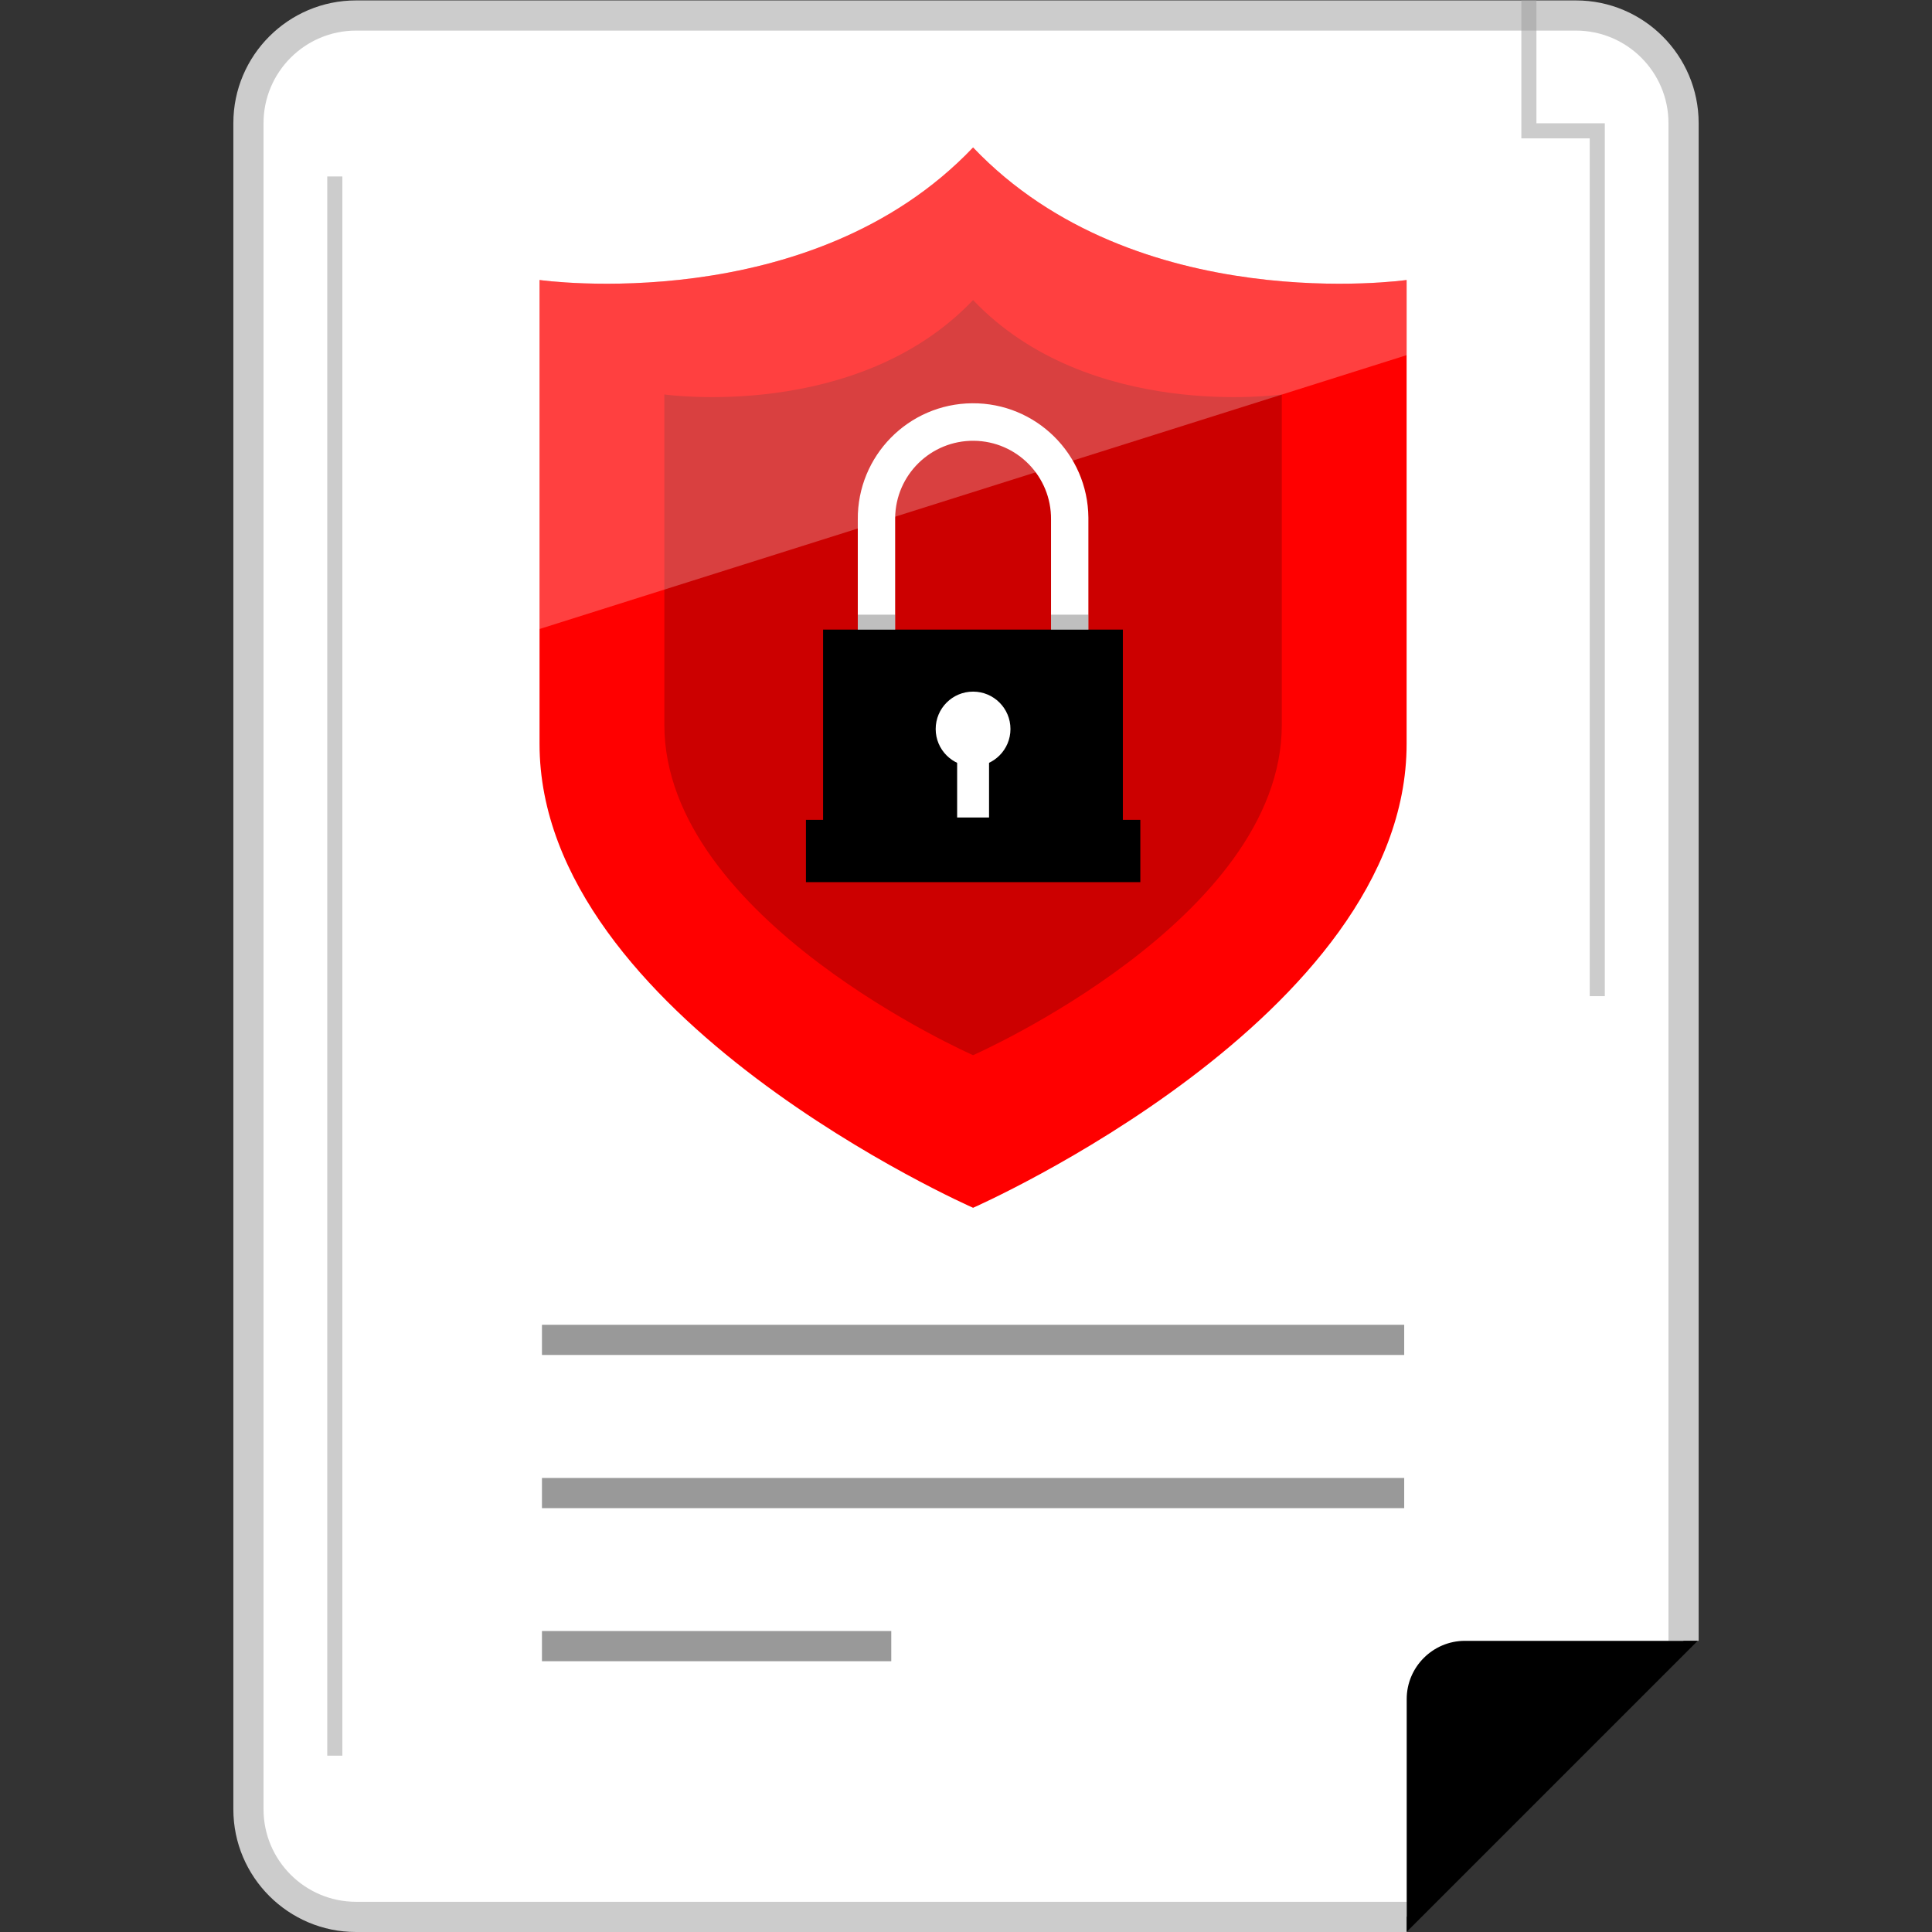 <?xml version="1.0" encoding="iso-8859-1"?>
<!-- Generator: Adobe Illustrator 19.0.0, SVG Export Plug-In . SVG Version: 6.00 Build 0)  -->
<svg version="1.1" id="Capa_1" xmlns="http://www.w3.org/2000/svg" xmlns:xlink="http://www.w3.org/1999/xlink" x="0px" y="0px"
	 viewBox="0 0 512.16 512.16" style="enable-background:new 0 0 512.16 512.16;" xml:space="preserve">
<rect x="0" y="0" width="512.16" height="512.16" fill="#333333" stroke="none"/>
<path style="fill:#FFFFFF;" d="M372.908,508.16H94.38c-15.688,0-28.52-12.832-28.52-28.52V32.632c0-15.688,12.832-28.52,28.52-28.52
	h323.4c15.688,0,28.52,12.832,28.52,28.52v402.344"/>
<path style="fill:#CCCCCC;" d="M372.908,512.16H94.38c-17.928,0-32.52-14.592-32.52-32.52V32.632c0-17.928,14.592-32.52,32.52-32.52
	h323.4c17.928,0,32.52,14.592,32.52,32.52v402.336h-8V32.632c0-13.52-11-24.52-24.52-24.52H94.38c-13.52,0-24.52,11-24.52,24.52v447
	c0,13.52,11,24.52,24.52,24.52h278.528L372.908,512.16L372.908,512.16z"/>
<path d="M372.908,450.4v61.712l77.136-77.136h-61.712C379.852,434.976,372.908,441.912,372.908,450.4z"/>
<g style="opacity:0.5;">
	<rect x="86.756" y="46.776" style="fill:#999999;" width="4" height="418.64"/>
</g>
<g style="opacity:0.5;">
	<polygon style="fill:#999999;" points="425.42,264.072 421.42,264.072 421.42,36.68 403.3,36.68 403.3,0 407.3,0 407.3,32.68 
		425.42,32.68 	"/>
</g>
<g>
	<rect x="143.668" y="351.192" style="fill:#999999;" width="228.576" height="8"/>
	<rect x="143.668" y="391.8" style="fill:#999999;" width="228.576" height="8"/>
	<rect x="143.668" y="432.376" style="fill:#999999;" width="92.6" height="8"/>
</g>
<path style="fill:#FF0000;" d="M257.956,39.088c-43.192,45.384-114.928,35.136-114.928,35.136s0,50.512,0,122.976
	s114.928,122.976,114.928,122.976S372.884,269.664,372.884,197.2s0-122.976,0-122.976S301.148,84.472,257.956,39.088z"/>
<g style="opacity:0.2;">
	<path d="M257.956,79.544c-30.76,32.32-81.84,25.024-81.84,25.024s0,35.968,0,87.576s81.84,87.576,81.84,87.576
		s81.84-35.968,81.84-87.576s0-87.576,0-87.576S288.716,111.864,257.956,79.544z"/>
</g>
<g style="opacity:0.25;">
	<path style="fill:#FFFFFF;" d="M257.956,39.088c-43.192,45.384-114.928,35.136-114.928,35.136v92.52l229.848-72.592V74.224
		C372.884,74.224,301.148,84.472,257.956,39.088z"/>
</g>
<path style="fill:#FFFFFF;" d="M288.524,173.4h-9.904v-35.688c0.112-11.408-9.048-20.752-20.456-20.864s-20.752,9.048-20.864,20.456
	c0,0.136,0,0.272,0,0.408V173.4h-9.904v-35.688c-0.136-16.88,13.44-30.672,30.32-30.808s30.672,13.44,30.808,30.32
	c0,0.168,0,0.328,0,0.496L288.524,173.4L288.524,173.4z"/>
<g style="opacity:0.25;">
	<rect x="278.62" y="162.944" width="9.904" height="3.96"/>
</g>
<g style="opacity:0.25;">
	<rect x="227.396" y="162.944" width="9.904" height="3.96"/>
</g>
<rect x="218.196" y="166.904" width="79.464" height="50.456"/>
<rect x="213.652" y="217.336" width="88.64" height="16.512"/>
<g>
	<circle style="fill:#FFFFFF;" cx="257.956" cy="193.256" r="9.912"/>
	<rect x="253.732" y="198.592" style="fill:#FFFFFF;" width="8.456" height="18.12"/>
</g>
<g>
</g>
<g>
</g>
<g>
</g>
<g>
</g>
<g>
</g>
<g>
</g>
<g>
</g>
<g>
</g>
<g>
</g>
<g>
</g>
<g>
</g>
<g>
</g>
<g>
</g>
<g>
</g>
<g>
</g>
</svg>
